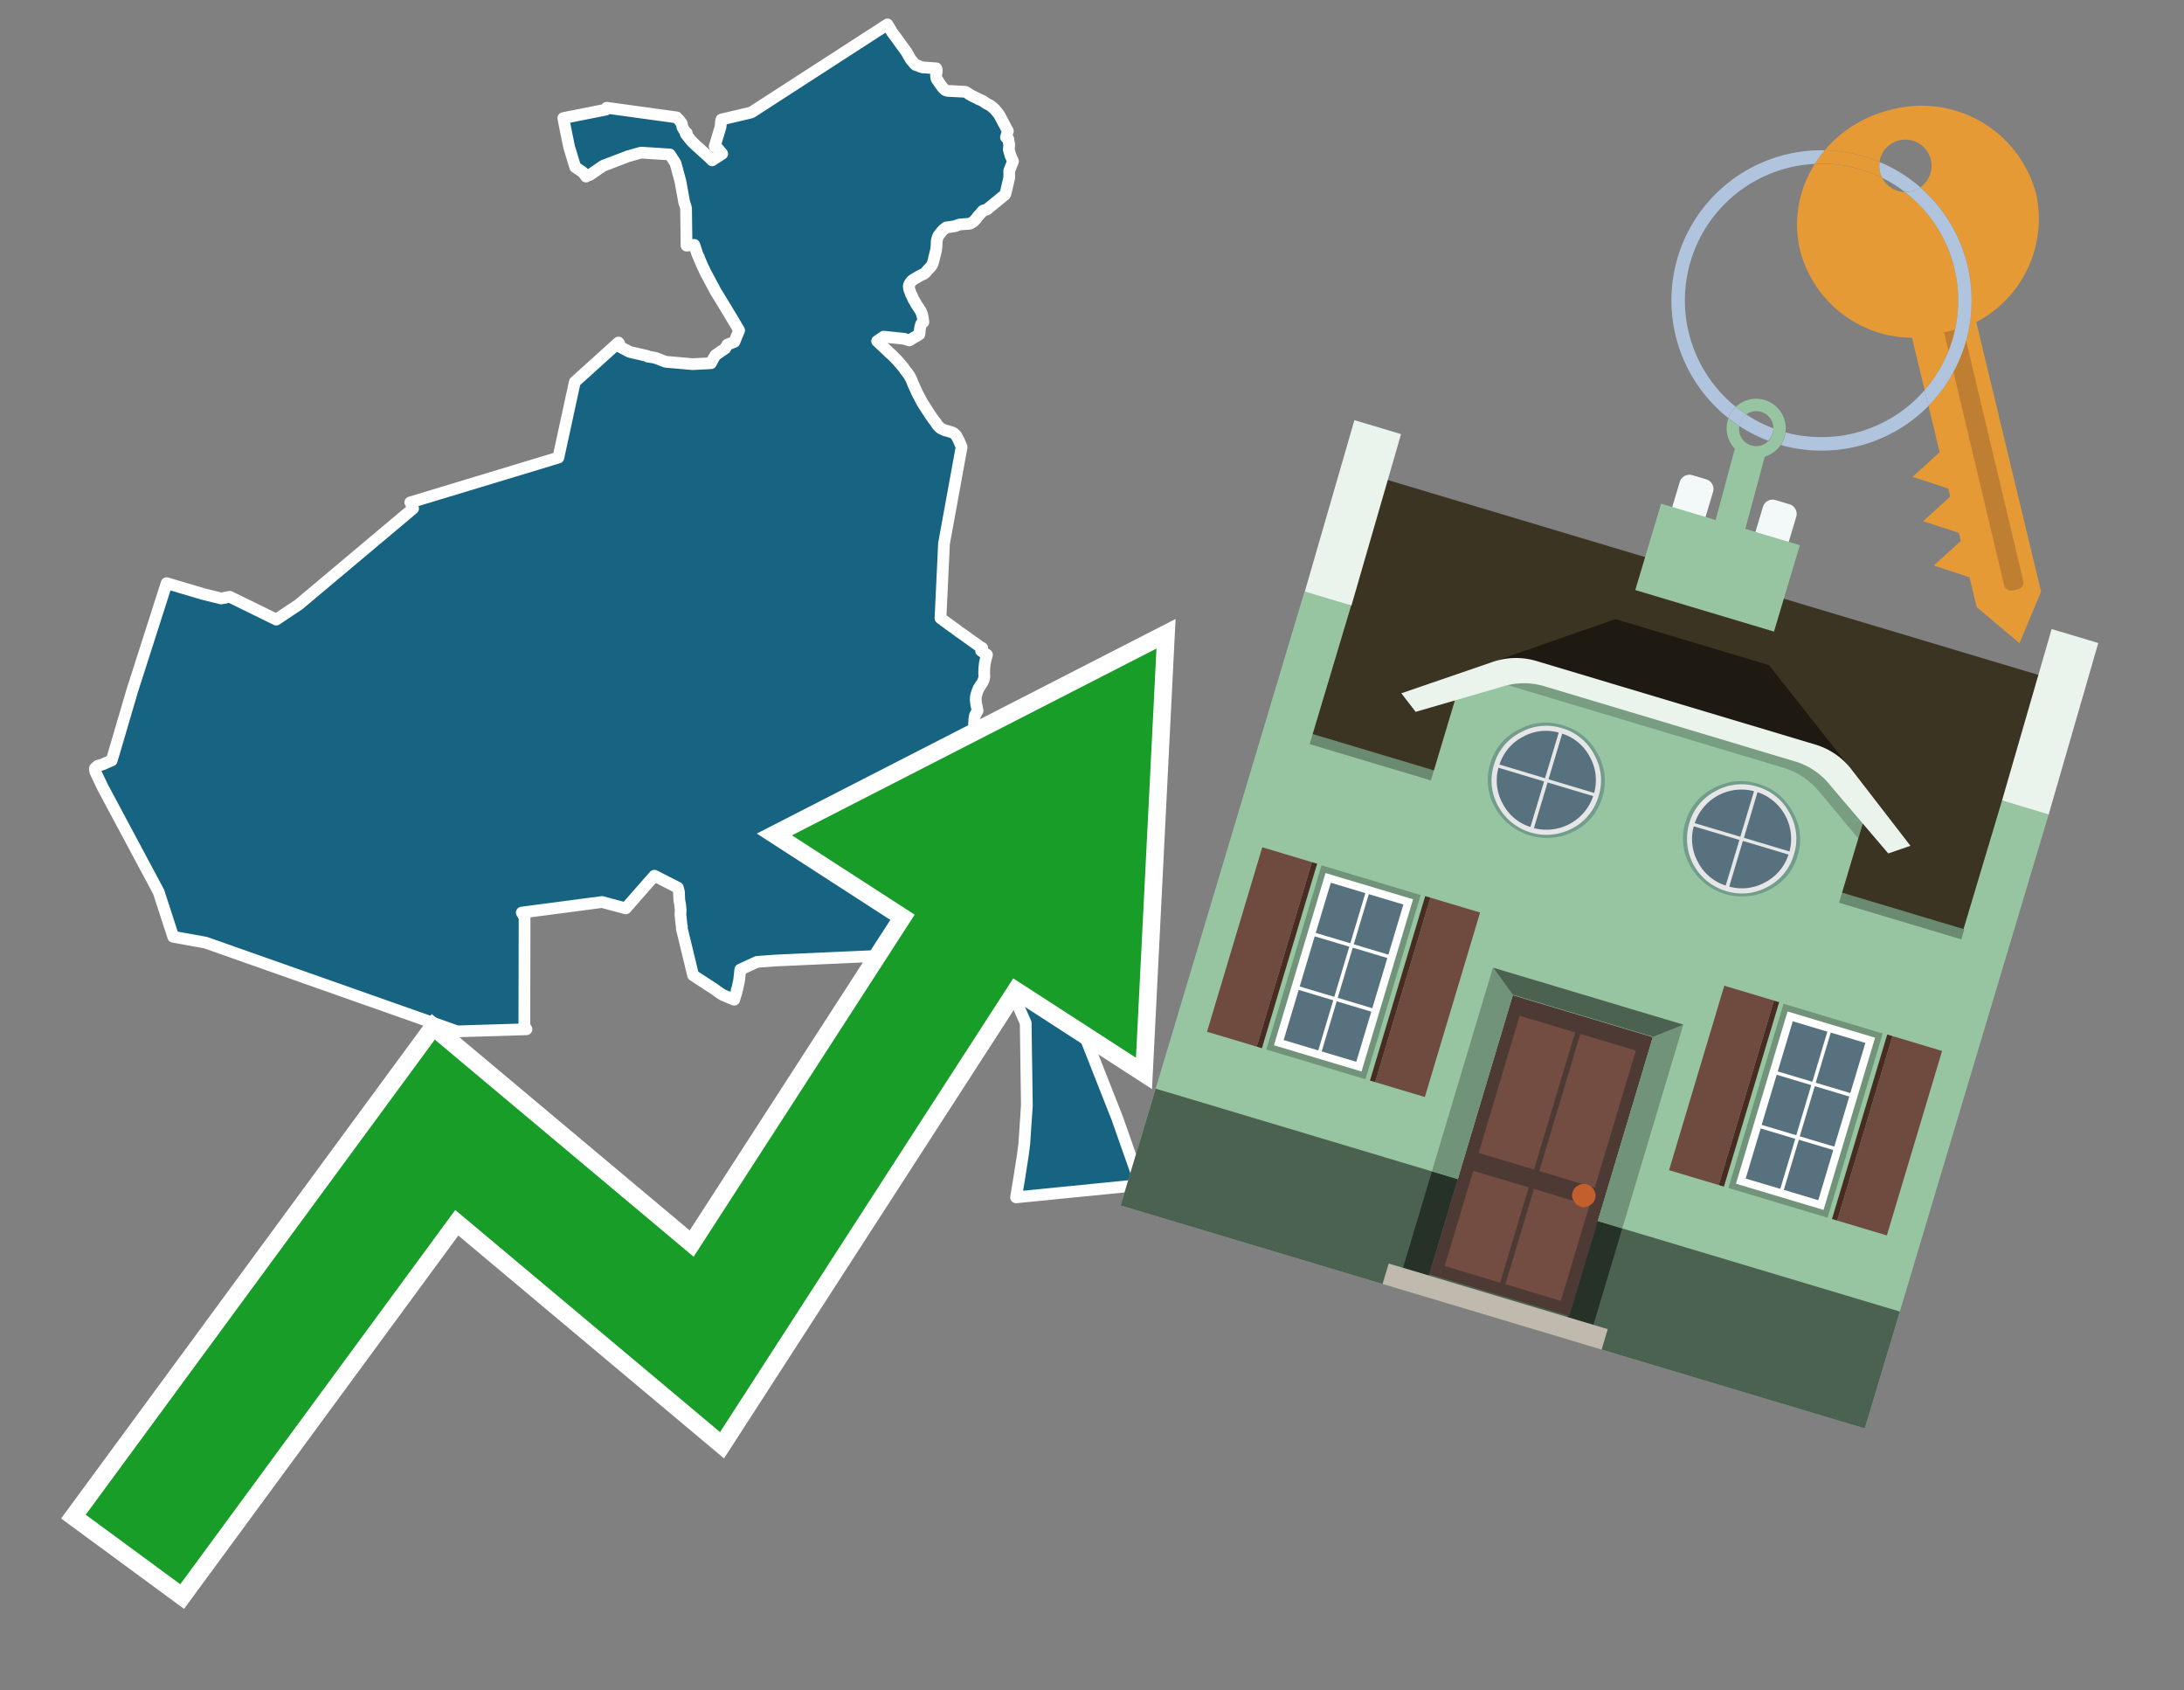 <svg id="Text" xmlns="http://www.w3.org/2000/svg" width="93.05" height="72" viewBox="0 0 93.05 72"><rect x="0" y="0" width="93.05" height="72" fill="#808080" stroke="none"/><polygon points="37.81,1.04 37.94,1.26 38.01,1.38 38.17,1.59 38.48,2.02 38.59,2.17 38.62,2.21 38.76,2.46 38.81,2.54 38.86,2.6 38.89,2.63 38.91,2.66 38.94,2.69 38.97,2.73 39.02,2.77 39.12,2.8 39.21,2.84 39.31,2.87 39.89,2.91 39.91,2.97 39.91,3 39.91,3.03 39.91,3.06 39.9,3.1 39.89,3.15 39.88,3.18 39.88,3.22 39.88,3.25 39.89,3.28 39.9,3.32 39.9,3.35 39.92,3.39 39.95,3.43 39.98,3.46 40,3.51 40.04,3.56 40.07,3.61 40.1,3.64 40.12,3.67 40.14,3.7 40.17,3.74 40.23,3.8 40.28,3.84 40.37,3.87 41.13,3.91 41.2,3.95 41.26,3.99 41.3,4.02 41.36,4.05 41.41,4.08 41.47,4.11 41.55,4.15 41.66,4.2 41.7,4.23 41.79,4.26 41.88,4.31 41.93,4.34 41.97,4.37 42.03,4.41 42.2,4.5 42.25,4.54 42.37,4.64 42.42,4.7 42.46,4.75 42.52,4.82 42.57,4.89 42.61,4.96 42.74,5.21 42.79,5.3 42.9,5.51 42.94,5.58 42.86,5.85 42.96,5.93 43,6.18 42.98,6.37 43.05,6.62 43.16,6.87 43,7.27 43,7.56 42.85,8.21 42.82,8.29 42.05,8.92 41.89,8.97 41.84,9.01 41.82,9.04 41.79,9.08 41.76,9.11 41.73,9.14 41.68,9.2 41.65,9.23 41.63,9.26 41.61,9.29 41.57,9.34 41.51,9.4 41.47,9.44 41.42,9.47 41.38,9.5 41.31,9.53 40.89,9.56 40.77,9.6 40.71,9.63 40.52,9.66 40.31,9.69 40.27,9.72 40.24,9.75 40.18,9.79 40.15,9.82 40.09,9.9 40.02,9.99 39.98,10.04 39.95,10.11 39.92,10.21 39.91,10.27 39.9,10.51 39.88,10.65 39.87,10.7 39.84,10.82 39.82,10.9 39.78,11.07 39.76,11.15 39.72,11.26 39.68,11.33 39.63,11.39 39.54,11.48 39.43,11.61 39.37,11.66 39.26,11.71 39.15,11.77 38.96,11.88 38.87,11.94 38.82,11.99 38.77,12.06 38.75,12.09 38.74,12.13 38.72,12.18 38.72,12.21 38.73,12.25 38.73,12.29 38.75,12.33 38.75,12.36 38.79,12.46 38.81,12.53 38.85,12.59 38.87,12.64 38.89,12.68 38.9,12.71 38.91,12.74 38.93,12.77 38.95,12.8 38.97,12.84 38.99,12.87 39.01,12.91 39.03,12.94 39.05,12.98 39.07,13.01 39.09,13.04 39.11,13.07 39.14,13.11 39.16,13.14 39.18,13.18 39.21,13.21 39.23,13.25 39.24,13.28 39.25,13.31 39.27,13.34 39.28,13.38 39.29,13.41 39.3,13.45 39.32,13.54 39.34,13.72 39.28,13.75 39.25,13.79 39.24,13.82 39.23,13.86 39.21,13.92 39.19,14.04 39.18,14.14 39.18,14.19 39.17,14.24 39.12,14.27 39.08,14.3 38.95,14.37 38.9,14.4 38.79,14.47 38.74,14.5 38.52,14.43 37.65,14.34 37.37,14.53 37.67,14.81 37.83,14.96 37.9,15.03 37.98,15.1 38.22,15.34 38.41,15.56 38.5,15.67 38.56,15.76 38.68,15.91 38.74,16 38.79,16.09 38.84,16.19 38.91,16.37 38.97,16.5 39.08,16.74 39.12,16.82 39.29,17.14 39.36,17.25 39.52,17.5 39.65,17.7 39.77,17.87 39.88,18.01 39.9,18.05 39.97,18.14 40.07,18.24 40.26,18.33 40.38,18.36 40.57,18.42 40.63,18.45 40.71,18.52 40.77,18.6 40.86,18.78 40.97,19.04 40.22,23.15 40.07,26.33 40.38,26.56 40.56,26.69 40.73,26.81 40.78,26.85 40.87,26.92 41.01,27.01 41.13,27.1 41.62,27.45 41.69,27.5 41.78,27.56 41.85,27.6 41.8,27.72 42.05,27.89 42.04,27.92 42.02,28 42,28.07 41.98,28.16 41.97,28.21 41.96,28.25 41.94,28.41 41.93,28.65 41.94,28.83 41.93,28.87 41.92,28.92 41.86,29.07 41.76,29.22 41.69,29.33 41.67,29.38 41.64,29.46 41.62,29.51 41.61,29.55 41.59,29.62 41.58,29.67 41.57,29.81 41.58,29.86 41.58,29.91 41.6,30.03 41.65,30.27 41.54,30.47 41.51,30.64 41.51,30.71 41.5,30.83 41.5,30.86 41.52,30.95 41.56,31.07 41.57,31.12 41.62,31.21 41.68,31.32 41.7,31.36 41.82,31.54 41.87,31.63 41.92,31.68 41.96,31.73 42,31.8 42.04,31.87 42.09,31.96 42.14,32.04 42.17,32.08 42.22,32.16 42.26,32.22 42.57,32.65 42.68,32.8 42.8,32.97 42.89,33.09 42.93,33.13 42.98,33.16 43.55,33.04 43.73,32.93 43.83,33 43.77,33.23 43.75,33.29 43.74,33.38 43.75,33.44 43.75,33.48 43.79,33.58 43.82,33.67 43.85,33.77 43.86,33.8 43.88,33.9 43.92,34.21 43.97,34.4 44.01,34.49 44.01,34.52 44.05,34.6 44.15,34.72 44.36,34.77 44.47,34.86 44.57,35.02 44.61,35.07 44.64,35.13 44.71,35.25 44.77,35.38 44.79,35.47 44.78,35.55 44.78,35.6 44.77,35.68 44.77,35.77 44.77,35.91 44.77,36 44.92,36.24 44.92,36.28 44.92,36.31 44.92,36.36 44.94,36.44 44.97,36.52 45,36.57 45.11,36.74 45.14,36.77 45.21,36.85 45.27,36.91 45.3,36.94 45.34,37 45.4,37.07 45.41,37.1 45.44,37.15 45.46,37.19 45.53,37.38 45.35,37.44 45.11,37.49 44.89,37.54 44.79,37.57 44.77,37.6 44.76,37.64 44.75,37.67 44.76,37.7 44.78,37.75 44.82,37.84 44.98,38.14 45,38.17 45.05,38.27 45.08,38.35 45.11,38.46 45.15,38.63 45.16,38.66 45.17,38.73 45.18,38.83 45.18,38.9 45.18,39.01 45.17,39.11 45.16,39.18 45.13,39.29 45.08,39.55 45.07,39.61 45.07,39.69 45.07,39.74 45.07,39.81 45.04,39.95 45.05,40.18 45.06,40.23 45.07,40.27 45.08,40.31 45.1,40.35 45.12,40.4 45.15,40.44 45.18,40.47 45.21,40.5 45.24,40.53 45.89,40.62 45.89,40.66 45.92,40.87 45.92,41.01 45.9,41.37 45.88,41.58 45.88,41.67 45.88,41.73 45.87,41.85 45.86,41.9 45.84,42.02 45.8,42.21 45.79,42.28 45.76,42.54 45.76,42.62 45.75,42.65 45.78,42.75 45.82,42.82 45.86,42.85 45.83,43.14 47.6,47.63 48.6,50.47 43.29,51 43.44,50.09 43.58,49.19 43.64,48.72 43.75,47.09 43.7,43.57 42.98,41.95 42.79,41.99 42.07,41.82 42.02,41.79 41.91,41.7 41.84,41.62 41.7,41.5 41.66,41.45 41.64,41.42 41.57,41.33 41.52,41.26 41.46,41.23 41.38,41.17 41.3,41.12 41.22,41.2 41.06,41.06 40.96,40.94 40.75,40.84 40.68,40.81 40.57,40.77 40.49,40.74 40.41,40.71 40.16,40.59 33.09,40.91 32.25,40.97 31.54,41.3 31.49,41.76 31.41,42.13 31.39,42.16 31.38,42.25 31.33,42.42 31.31,42.48 31.3,42.51 31.28,42.58 30.82,42.39 30.73,42.34 30.39,42.1 30.34,42.07 29.53,41.54 29.07,39.64 29.05,39.58 29.05,39.5 29.05,39.45 29.04,39.41 29.03,39.36 29,39.04 28.99,38.97 29,38.76 28.98,38.57 28.98,38.54 28.95,38.39 28.94,38.31 28.93,38.06 28.93,38.02 28.92,37.96 28.91,37.92 28.9,37.89 28.88,37.81 27.88,37.3 26.66,38.69 25.65,38.42 22.23,38.87 22.35,39.07 22.34,43.7 22.43,43.84 19.48,43.93 8.76,40.15 7.38,39.9 6.76,37.99 4.38,33.54 4.07,32.89 4.06,32.85 4.04,32.75 4.05,32.72 4.16,32.62 4.3,32.58 4.39,32.55 4.46,32.52 4.52,32.49 4.64,32.44 4.76,32.39 5.63,29.43 7.1,24.84 8.65,25.3 9.42,25.49 9.79,25.42 11.77,26.39 12.73,25.75 17.6,21.66 17.52,21.44 17.48,21.4 23.79,19.49 24.49,16.27 26.35,14.59 26.38,14.63 26.4,14.72 26.41,14.77 26.6,14.87 26.83,14.99 27.18,15.07 27.57,15.16 27.6,15.19 27.81,15.22 27.94,15.25 28.36,15.41 29.51,15.51 30.29,15.47 30.39,15.28 30.48,15.13 30.9,14.84 30.99,14.68 31.29,14.56 31.49,14.07 31.14,13.48 30.54,12.49 30.49,12.41 30.04,11.57 30.03,11.54 29.91,11.29 29.8,11.03 29.78,10.97 29.76,10.93 29.72,10.85 29.69,10.76 29.64,10.61 29.58,10.43 29.25,10.46 29.23,8.88 29.22,8.84 29.21,8.79 29.15,8.61 28.99,7.73 28.78,6.95 28.54,6.58 27.31,6.5 26.75,6.66 25.7,7.06 25.13,7.45 25.01,7.48 24.97,7.52 24.87,7.38 24.81,7.32 24.51,7.12 24.25,6.27 24.12,5.64 24,5.03 25.81,4.67 25.85,4.59 28.83,5 28.95,5.13 29.03,5.24 29.05,5.27 29.06,5.34 29.08,5.43 29.19,5.61 29.26,5.67 29.22,5.71 29.42,5.96 29.52,6.07 29.67,6.21 30.22,6.71 30.34,6.83 30.77,6.55 30.57,6.31 30.45,6.24 30.51,6.03 30.7,5.4 30.72,5.16 30.74,5.09 32.01,4.79 " fill="#166382" stroke="#fff" stroke-linejoin="round" stroke-width="0.5"/><polygon points="49.272 27.624 33.741 35.58 38.97 38.959 29.553 53.529 18.525 44.281 3.652 64.518 7.681 67.479 19.396 51.538 30.678 60.999 43.169 41.673 48.398 45.053 49.272 27.624" fill="none" stroke="#fff" stroke-miterlimit="10" stroke-width="1.5"/><polygon points="49.272 27.624 33.741 35.58 38.97 38.959 29.553 53.529 18.525 44.281 3.652 64.518 7.681 67.479 19.396 51.538 30.678 60.999 43.169 41.673 48.398 45.053 49.272 27.624" fill="#179d28"/><path d="M80.19,7.577a1.16,1.16,0,0,1-.094-.251,1.114,1.114,0,0,1-.018-.429A6.367,6.367,0,0,0,77.743,6.4a5.269,5.269,0,0,0-.423.577c.1,0,.192-.007.288-.007A5.794,5.794,0,0,1,80.19,7.577Z" fill="#e69a35"/><path d="M77.608,6.4A6.394,6.394,0,0,0,73.64,17.81a1.26,1.26,0,0,1,.317-.48A5.821,5.821,0,0,1,77.32,6.981a5.269,5.269,0,0,1,.423-.577Z" fill="#b0c4de"/><path d="M84.2,13.72a4.962,4.962,0,0,0,2.545-5.48,5.047,5.047,0,0,0-6.179-3.566A5.322,5.322,0,0,0,77.743,6.4a6.367,6.367,0,0,1,2.335.493,1.114,1.114,0,1,1,1.736,1.084,6.392,6.392,0,0,1,.347,9.3l.479,1.985-.438.4-.716.648.92.3.6.2.082.341-.438.4-.716.648.92.3.605.2.082.341-.438.4-.716.649.92.3.605.2.307,1.274,1.821,1.534.921-2.2Z" fill="#e69a35"/><path d="M81.154,8.179a1.115,1.115,0,0,1-.964-.6,5.794,5.794,0,0,0-2.582-.6c-.1,0-.192,0-.288.007a4.783,4.783,0,0,0-.625,3.685,4.962,4.962,0,0,0,4.765,3.715L82,16.617a5.82,5.82,0,0,0-.846-8.438Z" fill="#e69a35"/><path d="M74.1,18.142a6.386,6.386,0,0,0,1.232.63.73.73,0,0,0,.224-.527h0a5.783,5.783,0,0,1-1.159-.593A.733.733,0,0,0,74.1,18.142Z" fill="#b0c4de"/><path d="M74.4,17.652q-.228-.152-.44-.322a1.26,1.26,0,0,0-.317.48c.148.117.3.228.46.332A.733.733,0,0,1,74.4,17.652Z" fill="#b0c4de"/><path d="M74.824,16.984a1.257,1.257,0,0,0-.867.346c.141.114.288.222.44.322a.731.731,0,0,1,1.159.593h0a.732.732,0,1,1-1.463,0,.7.7,0,0,1,.007-.1c-.158-.1-.312-.215-.46-.332a1.258,1.258,0,0,0,.273,1.3l-.979,3.635,1.275.341.98-3.639a1.266,1.266,0,0,0,.681-.5,1.249,1.249,0,0,0,.2-.538,1.328,1.328,0,0,0,.012-.168A1.262,1.262,0,0,0,74.824,16.984Z" fill="#97c4a1"/><path d="M85.974,25.1l-.226.053a.3.3,0,0,1-.362-.223l-2.56-10.777.81-.193L86.2,24.736A.3.3,0,0,1,85.974,25.1Z" fill="#bf7f32"/><path d="M80.1,7.326a1.16,1.16,0,0,0,.094.251,5.833,5.833,0,0,1,.964.6,1.137,1.137,0,0,0,.287-.031,1.108,1.108,0,0,0,.373-.167A6.371,6.371,0,0,0,80.078,6.9,1.114,1.114,0,0,0,80.1,7.326Z" fill="#b0c4de"/><path d="M77.608,18.618a5.836,5.836,0,0,1-1.534-.2,1.24,1.24,0,0,1-.2.537,6.4,6.4,0,0,0,6.291-1.666L82,16.617A5.807,5.807,0,0,1,77.608,18.618Z" fill="#b0c4de"/><path d="M81.814,7.981a1.108,1.108,0,0,1-.373.167,1.137,1.137,0,0,1-.287.031A5.82,5.82,0,0,1,82,16.617l.161.667a6.392,6.392,0,0,0-.347-9.3Z" fill="#b0c4de"/><polygon points="83.79 39.753 55.78 31.364 58.988 20.404 86.964 28.783 83.79 39.753 83.79 39.753" fill="#3c3422" fill-rule="evenodd"/><polygon points="81.705 53.32 87.284 34.692 85.297 34.097 83.656 39.575 55.926 31.269 57.567 25.791 55.579 25.196 47.746 51.348 79.451 60.844 81.705 53.32" fill="#97c4a1" fill-rule="evenodd"/><rect x="69.522" y="21.148" width="0.444" height="28.983" transform="translate(15.592 92.226) rotate(-73.326)" opacity="0.3"/><polygon points="87.284 34.692 85.297 34.097 87.411 26.793 89.398 27.388 87.284 34.692 87.284 34.692" fill="#eaf3ec" fill-rule="evenodd"/><polygon points="57.578 25.794 55.591 25.199 57.705 17.896 59.692 18.491 57.578 25.794 57.578 25.794" fill="#eaf3ec" fill-rule="evenodd"/><polygon points="79.451 60.844 80.943 55.865 49.238 46.369 47.747 51.348 79.451 60.844 79.451 60.844" fill="#4c6251" fill-rule="evenodd"/><path d="M71.566,20.528l-.522,1.743,1.418.425.523-1.744a.432.432,0,0,0-.289-.536l-.593-.177A.431.431,0,0,0,71.566,20.528Z" fill="#f3f9f8" fill-rule="evenodd"/><path d="M75.111,21.589l-.522,1.743,1.418.425.522-1.743a.43.43,0,0,0-.289-.536l-.593-.178A.43.43,0,0,0,75.111,21.589Z" fill="#f3f9f8" fill-rule="evenodd"/><polygon points="75.368 28.329 68.829 26.37 63.807 28.121 78.733 32.591 75.368 28.329" fill="#1e1a11"/><polygon points="78.248 32.422 64.442 28.287 62.236 28.998 60.064 36.247 77.453 41.455 79.651 34.116 78.248 32.422" fill="#97c4a1"/><path d="M77.74,32.516S65.088,28.725,65,28.7l-.938.43,11.892,3.562a3.175,3.175,0,0,1,1.532,1l1.685,2.02.327-1.09Z" fill-rule="evenodd" opacity="0.2"/><path d="M77.35,31.716,65.458,28.154a3.041,3.041,0,0,0-1.854.037l-3.9,1.339.611.79,3.626-1.054a3.045,3.045,0,0,1,1.855-.037l10.673,3.2A3.028,3.028,0,0,1,78,33.477l2.45,2.874.945-.325-2.518-3.26A3.036,3.036,0,0,0,77.35,31.716Z" fill="#eaf3ec"/><polygon points="76.683 23.223 70.773 21.453 69.671 25.132 75.581 26.902 76.683 23.223 76.683 23.223" fill="#97c4a1" fill-rule="evenodd"/><g id="Symbol_9_0_Layer2_0_MEMBER_8_MEMBER_21_MEMBER_0_FILL" data-name="Symbol 9 0 Layer2 0 MEMBER 8 MEMBER 21 MEMBER 0 FILL"><path d="M66.584,30.892a2.39,2.39,0,0,0-1.891.189,2.317,2.317,0,0,0-1.2,1.448A2.345,2.345,0,0,0,63.7,34.4a2.528,2.528,0,0,0,3.367,1.008,2.339,2.339,0,0,0,1.2-1.447,2.313,2.313,0,0,0-.208-1.87A2.394,2.394,0,0,0,66.584,30.892Z" fill="#729d8c"/></g><g id="Symbol_9_0_Layer2_0_MEMBER_8_MEMBER_21_MEMBER_1_FILL" data-name="Symbol 9 0 Layer2 0 MEMBER 8 MEMBER 21 MEMBER 1 FILL"><path d="M66.547,31.016a2.241,2.241,0,0,0-1.769.185,2.213,2.213,0,0,0-1.127,1.376,2.239,2.239,0,0,0,.185,1.768,2.341,2.341,0,0,0,3.145.942,2.234,2.234,0,0,0,1.126-1.376,2.207,2.207,0,0,0-.185-1.768A2.237,2.237,0,0,0,66.547,31.016Z" fill="#e6e6e6"/></g><g id="Symbol_9_0_Layer2_0_MEMBER_8_MEMBER_21_MEMBER_2_MEMBER_0_FILL" data-name="Symbol 9 0 Layer2 0 MEMBER 8 MEMBER 21 MEMBER 2 MEMBER 0 FILL"><path d="M65.787,33.284,63.843,32.7a2.036,2.036,0,0,0,.186,1.539,2.015,2.015,0,0,0,1.175.986Z" fill="#58717f"/></g><g id="Symbol_9_0_Layer2_0_MEMBER_8_MEMBER_21_MEMBER_2_MEMBER_1_FILL" data-name="Symbol 9 0 Layer2 0 MEMBER 8 MEMBER 21 MEMBER 2 MEMBER 1 FILL"><path d="M65.827,33.148l.582-1.944a2.01,2.01,0,0,0-1.523.178,2.037,2.037,0,0,0-1,1.183Z" fill="#58717f"/></g><g id="Symbol_9_0_Layer2_0_MEMBER_8_MEMBER_21_MEMBER_2_MEMBER_2_FILL" data-name="Symbol 9 0 Layer2 0 MEMBER 8 MEMBER 21 MEMBER 2 MEMBER 2 FILL"><path d="M67.878,33.91l-1.943-.582-.582,1.944a2.1,2.1,0,0,0,2.525-1.362Z" fill="#58717f"/></g><g id="Symbol_9_0_Layer2_0_MEMBER_8_MEMBER_21_MEMBER_2_MEMBER_3_FILL" data-name="Symbol 9 0 Layer2 0 MEMBER 8 MEMBER 21 MEMBER 2 MEMBER 3 FILL"><path d="M66.558,31.249l-.582,1.943,1.943.582a2.031,2.031,0,0,0-.186-1.539A2.009,2.009,0,0,0,66.558,31.249Z" fill="#58717f"/></g><g id="Symbol_9_0_Layer2_0_MEMBER_8_MEMBER_21_MEMBER_0_FILL-2" data-name="Symbol 9 0 Layer2 0 MEMBER 8 MEMBER 21 MEMBER 0 FILL"><path d="M74.9,33.384a2.4,2.4,0,0,0-1.891.189,2.316,2.316,0,0,0-1.2,1.448,2.341,2.341,0,0,0,.209,1.87A2.527,2.527,0,0,0,75.387,37.9a2.345,2.345,0,0,0,1.2-1.447,2.314,2.314,0,0,0-.209-1.87A2.389,2.389,0,0,0,74.9,33.384Z" fill="#729d8c"/></g><g id="Symbol_9_0_Layer2_0_MEMBER_8_MEMBER_21_MEMBER_1_FILL-2" data-name="Symbol 9 0 Layer2 0 MEMBER 8 MEMBER 21 MEMBER 1 FILL"><path d="M74.867,33.508a2.239,2.239,0,0,0-1.768.185,2.21,2.21,0,0,0-1.127,1.376,2.316,2.316,0,0,0,1.564,2.883,2.261,2.261,0,0,0,1.765-.173A2.237,2.237,0,0,0,76.428,36.4a2.209,2.209,0,0,0-.185-1.769A2.239,2.239,0,0,0,74.867,33.508Z" fill="#e6e6e6"/></g><g id="Symbol_9_0_Layer2_0_MEMBER_8_MEMBER_21_MEMBER_2_MEMBER_0_FILL-2" data-name="Symbol 9 0 Layer2 0 MEMBER 8 MEMBER 21 MEMBER 2 MEMBER 0 FILL"><path d="M74.107,35.776l-1.943-.582a2.031,2.031,0,0,0,.186,1.539,2.009,2.009,0,0,0,1.175.986Z" fill="#58717f"/></g><g id="Symbol_9_0_Layer2_0_MEMBER_8_MEMBER_21_MEMBER_2_MEMBER_1_FILL-2" data-name="Symbol 9 0 Layer2 0 MEMBER 8 MEMBER 21 MEMBER 2 MEMBER 1 FILL"><path d="M74.148,35.64,74.73,33.7a2.1,2.1,0,0,0-2.525,1.362Z" fill="#58717f"/></g><g id="Symbol_9_0_Layer2_0_MEMBER_8_MEMBER_21_MEMBER_2_MEMBER_2_FILL-2" data-name="Symbol 9 0 Layer2 0 MEMBER 8 MEMBER 21 MEMBER 2 MEMBER 2 FILL"><path d="M76.2,36.4l-1.943-.582-.582,1.944a2.015,2.015,0,0,0,1.523-.178A2.036,2.036,0,0,0,76.2,36.4Z" fill="#58717f"/></g><g id="Symbol_9_0_Layer2_0_MEMBER_8_MEMBER_21_MEMBER_2_MEMBER_3_FILL-2" data-name="Symbol 9 0 Layer2 0 MEMBER 8 MEMBER 21 MEMBER 2 MEMBER 3 FILL"><path d="M74.879,33.741,74.3,35.684l1.943.582a2.1,2.1,0,0,0-1.361-2.525Z" fill="#58717f"/></g><polygon points="51.426 43.946 53.542 44.58 55.896 36.723 53.78 36.089 51.426 43.946 51.426 43.946" fill="#6e4a3f" fill-rule="evenodd"/><polygon points="53.542 44.58 53.764 44.647 56.117 36.789 55.896 36.723 53.542 44.58 53.542 44.58" fill="#482b22" fill-rule="evenodd"/><polygon points="60.706 46.726 58.59 46.092 60.943 38.235 63.059 38.868 60.706 46.726 60.706 46.726" fill="#6e4a3f" fill-rule="evenodd"/><polygon points="58.59 46.092 58.368 46.026 60.722 38.168 60.943 38.235 58.59 46.092 58.59 46.092" fill="#482b22" fill-rule="evenodd"/><rect x="53.146" y="39.209" width="8.19" height="4.408" transform="translate(1.145 84.365) rotate(-73.326)" fill="#719379"/><polygon points="60.205 38.304 56.474 37.187 54.277 44.522 58.008 45.639 60.205 38.304 60.205 38.304" fill="#fff" fill-rule="evenodd"/><path d="M59.792,38.527l-.64,2.136-1.474-.442.639-2.135,1.475.441Zm-1.621-.485-.64,2.136-1.474-.442L56.7,37.6l1.474.442Zm-2.158,1.84,1.475.441-.64,2.136-1.474-.441.639-2.136Zm-.683,2.282,1.474.441-.639,2.136L54.69,44.3l.64-2.135Zm.981,2.621.639-2.136,1.475.442-.64,2.135-1.474-.441Zm2.158-1.84L56.994,42.5l.64-2.136,1.474.442-.639,2.136Z" fill="#58717f" fill-rule="evenodd"/><polygon points="80.39 52.621 78.274 51.988 80.628 44.13 82.743 44.764 80.39 52.621 80.39 52.621" fill="#6e4a3f" fill-rule="evenodd"/><polygon points="78.274 51.988 78.053 51.921 80.406 44.064 80.628 44.13 78.274 51.988 78.274 51.988" fill="#482b22" fill-rule="evenodd"/><polygon points="71.111 49.842 73.227 50.476 75.58 42.619 73.464 41.985 71.111 49.842 71.111 49.842" fill="#6e4a3f" fill-rule="evenodd"/><polygon points="73.227 50.476 73.448 50.542 75.802 42.685 75.58 42.619 73.227 50.476 73.227 50.476" fill="#482b22" fill-rule="evenodd"/><rect x="72.83" y="45.105" width="8.19" height="4.408" transform="translate(9.534 107.426) rotate(-73.326)" fill="#719379"/><polygon points="76.159 43.083 79.889 44.2 77.692 51.535 73.962 50.418 76.159 43.083 76.159 43.083" fill="#fff" fill-rule="evenodd"/><path d="M76.381,43.5l1.475.442-.64,2.135-1.475-.441.64-2.136ZM78,43.981l1.474.442-.64,2.136-1.474-.442L78,43.981Zm.791,2.724-.64,2.135L76.679,48.4l.64-2.136,1.474.442Zm-.684,2.282-.639,2.135L76,50.68l.64-2.135,1.474.442Zm-2.26,1.65L74.375,50.2l.639-2.135,1.475.441-.64,2.136Zm-.791-2.724.64-2.135,1.474.441-.639,2.136-1.475-.442Z" fill="#58717f" fill-rule="evenodd"/><polygon points="67.888 56.431 69.118 52.323 68.019 51.994 66.789 56.102 67.888 56.431 67.888 56.431" fill="#263128" fill-rule="evenodd"/><polygon points="60.877 54.331 62.108 50.223 61.007 49.894 59.776 54.002 60.877 54.331 60.877 54.331" fill="#263128" fill-rule="evenodd"/><g id="Symbol_9_0_Layer2_0_MEMBER_8_MEMBER_12_MEMBER_0_FILL" data-name="Symbol 9 0 Layer2 0 MEMBER 8 MEMBER 12 MEMBER 0 FILL"><path d="M70.418,44.178l-5.965-1.786L60.9,54.27l5.964,1.786Z" fill="#4e3a34"/></g><g id="Symbol_9_0_Layer2_0_MEMBER_8_MEMBER_12_MEMBER_1_MEMBER_0_FILL" data-name="Symbol 9 0 Layer2 0 MEMBER 8 MEMBER 12 MEMBER 1 MEMBER 0 FILL"><path d="M65.358,49.815l1.75-5.843-2.363-.708L63,49.107Z" fill="#744d42"/></g><g id="Symbol_9_0_Layer2_0_MEMBER_8_MEMBER_12_MEMBER_1_MEMBER_1_FILL" data-name="Symbol 9 0 Layer2 0 MEMBER 8 MEMBER 12 MEMBER 1 MEMBER 1 FILL"><path d="M67.331,44.039l-1.75,5.842,2.364.708,1.75-5.842Z" fill="#744d42"/></g><g id="Symbol_9_0_Layer2_0_MEMBER_8_MEMBER_12_MEMBER_2_MEMBER_0_FILL" data-name="Symbol 9 0 Layer2 0 MEMBER 8 MEMBER 12 MEMBER 2 MEMBER 0 FILL"><path d="M63.915,54.633l1.215-4.058-2.363-.707-1.215,4.057Z" fill="#744d42"/></g><g id="Symbol_9_0_Layer2_0_MEMBER_8_MEMBER_12_MEMBER_2_MEMBER_1_FILL" data-name="Symbol 9 0 Layer2 0 MEMBER 8 MEMBER 12 MEMBER 2 MEMBER 1 FILL"><path d="M66.5,55.407l1.215-4.057-2.363-.708L64.138,54.7Z" fill="#744d42"/></g><g id="Symbol_9_0_Layer2_0_MEMBER_8_MEMBER_13_FILL" data-name="Symbol 9 0 Layer2 0 MEMBER 8 MEMBER 13 FILL"><path d="M67.959,51.058a.439.439,0,0,0-.045-.367.487.487,0,0,0-.669-.2.445.445,0,0,0-.239.282.457.457,0,0,0,.041.378.481.481,0,0,0,.293.242.459.459,0,0,0,.377-.042A.453.453,0,0,0,67.959,51.058Z" fill="#c35e2d"/></g><g id="Symbol_9_0_Layer2_0_MEMBER_8_MEMBER_14_FILL" data-name="Symbol 9 0 Layer2 0 MEMBER 8 MEMBER 14 FILL"><path d="M64.557,42.047l-.951-.833-2.6,8.68,1.1.329Z" fill="#719379"/></g><g id="Symbol_9_0_Layer2_0_MEMBER_8_MEMBER_15_FILL" data-name="Symbol 9 0 Layer2 0 MEMBER 8 MEMBER 15 FILL"><path d="M71.718,43.643l-1.2.19L68.072,52.01l1.046.313Z" fill="#719379"/></g><g id="Symbol_9_0_Layer2_0_MEMBER_8_MEMBER_16_FILL" data-name="Symbol 9 0 Layer2 0 MEMBER 8 MEMBER 16 FILL"><path d="M63.627,41.22l.836,1.156,5.961,1.786,1.294-.519Z" fill="#4c6251"/></g><polygon points="58.905 54.69 59.166 53.819 68.498 56.614 68.237 57.485 58.905 54.69 58.905 54.69" fill="#c0b9ad" fill-rule="evenodd"/></svg>